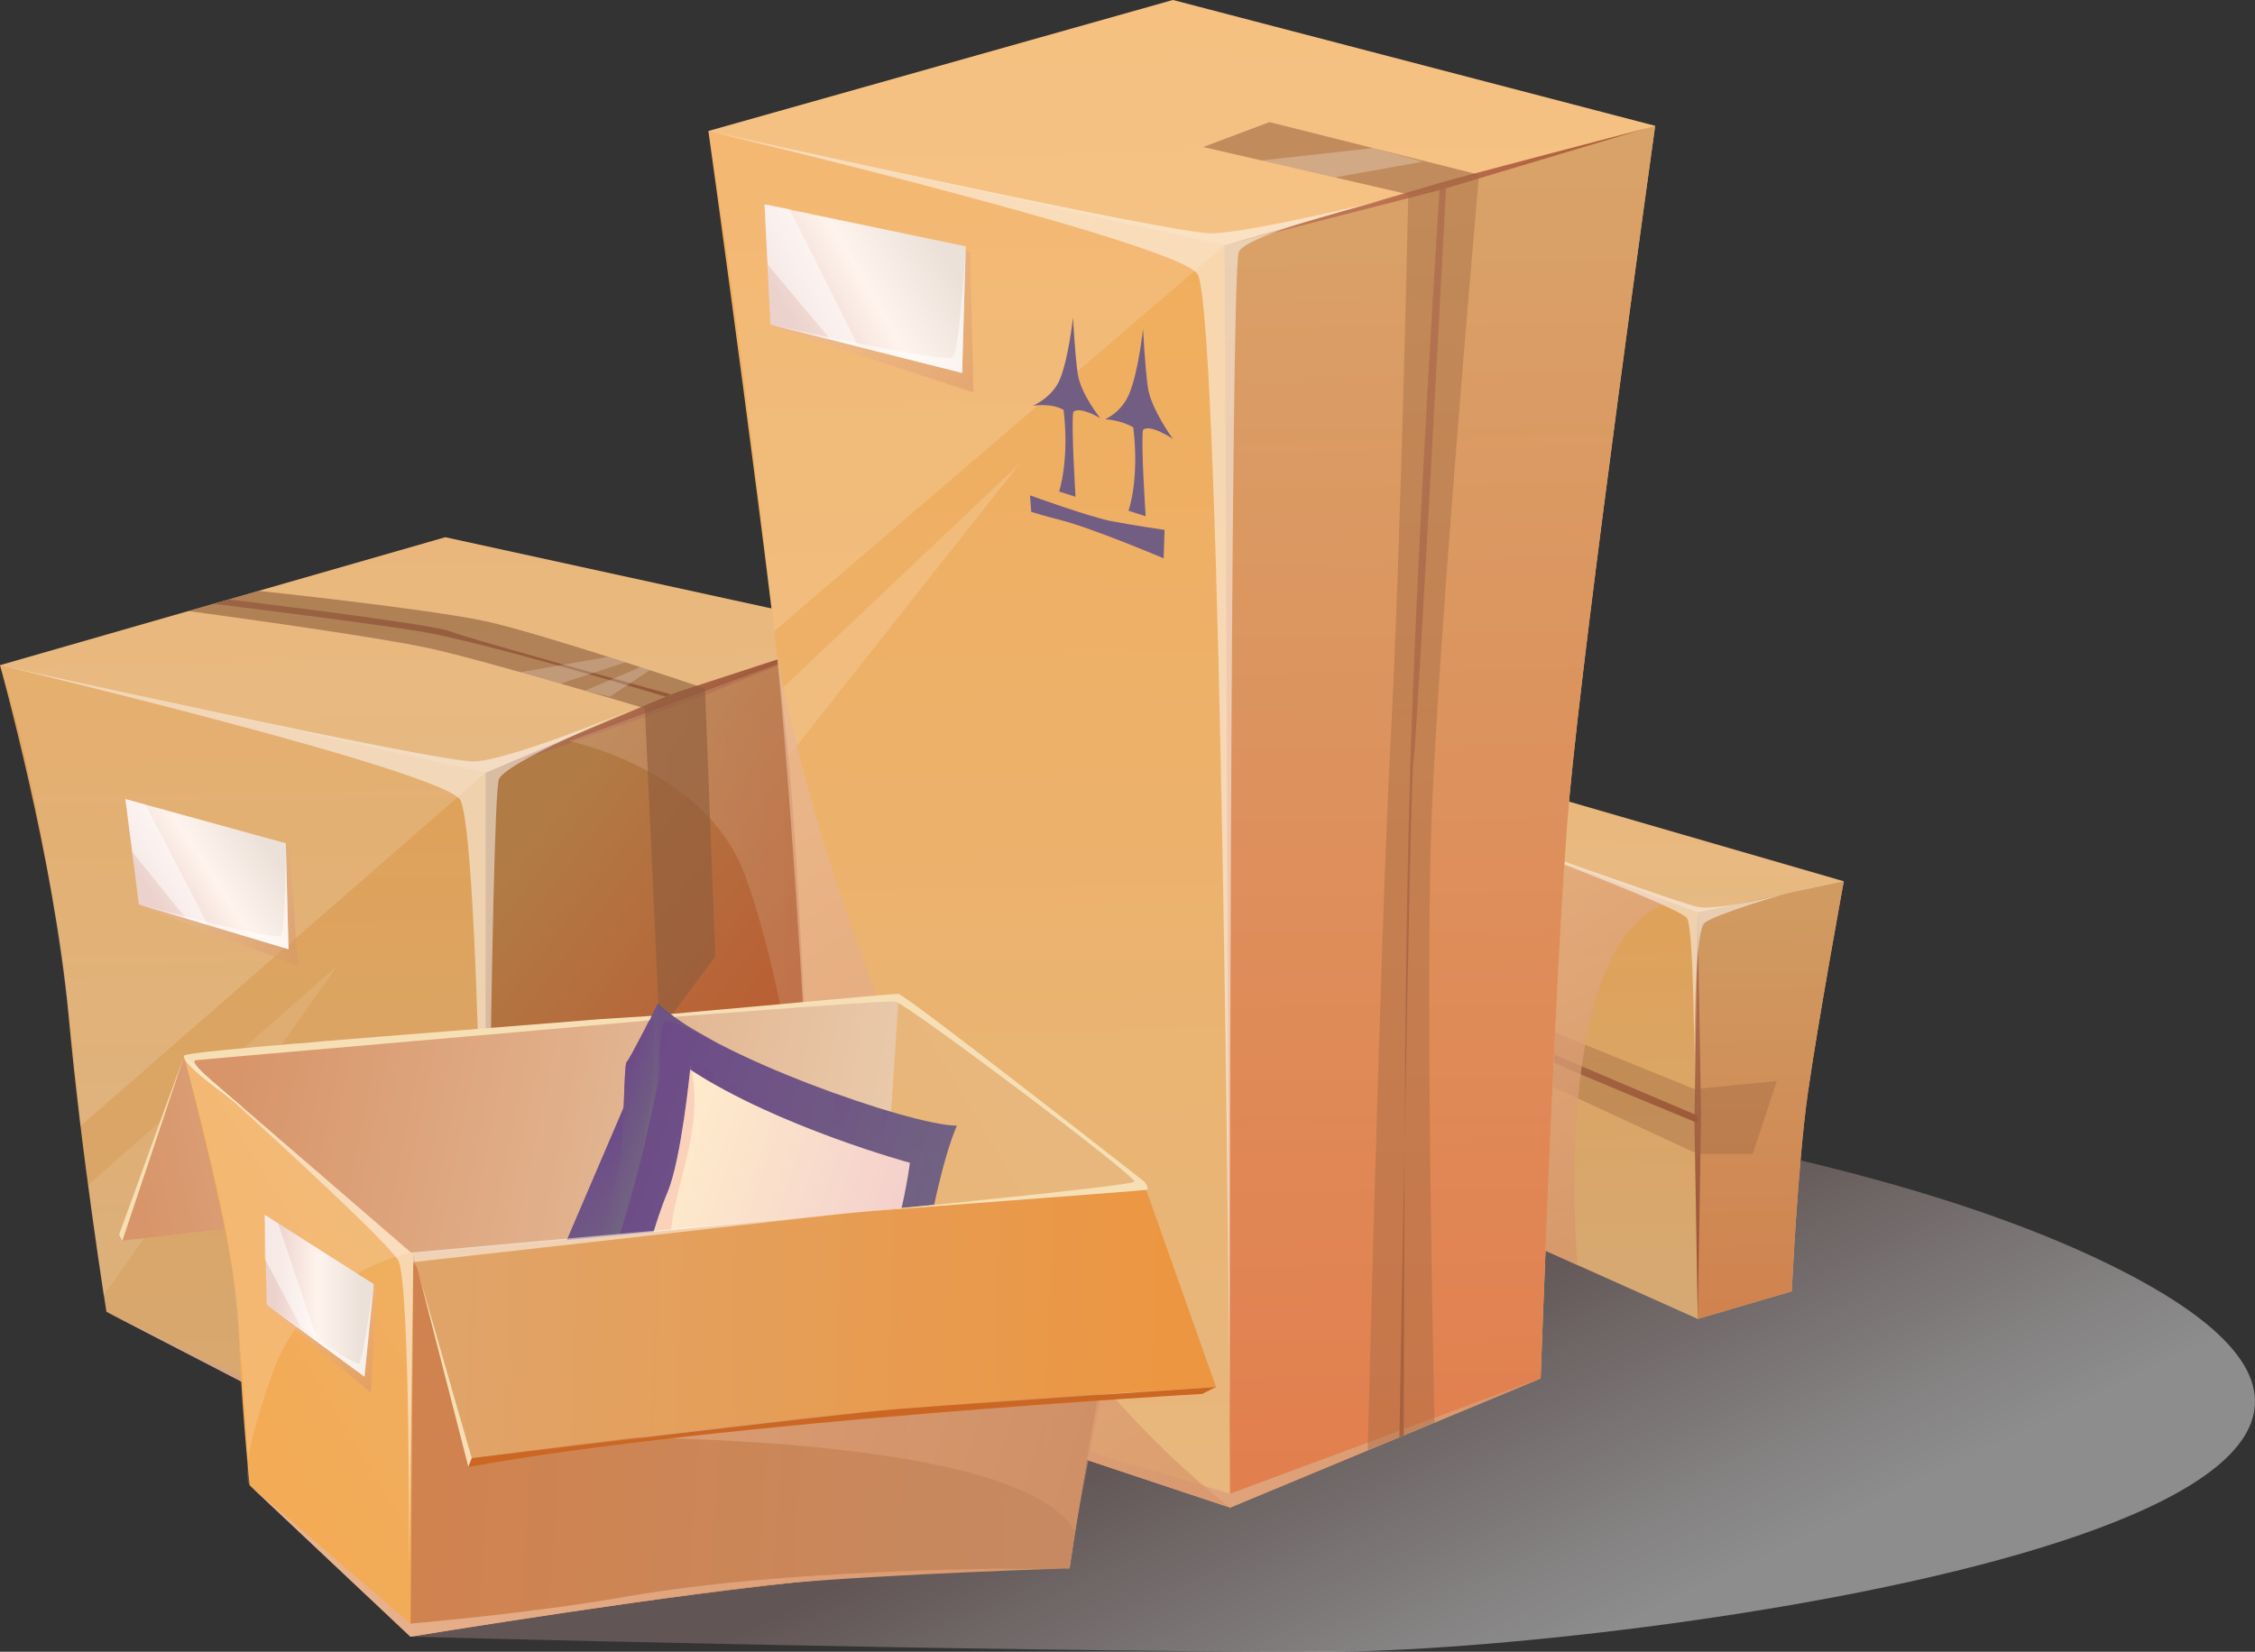 <?xml version="1.0" encoding="utf-8"?>
<!-- Generator: Adobe Illustrator 26.5.0, SVG Export Plug-In . SVG Version: 6.00 Build 0)  -->
<svg version="1.1" id="Layer_1" xmlns="http://www.w3.org/2000/svg" xmlns:xlink="http://www.w3.org/1999/xlink" x="0px" y="0px"
	 viewBox="0 0 396.41 290.45" style="enable-background:new 0 0 396.41 290.45;" xml:space="preserve">
<rect x="0" y="0" width="396.41" height="290.45" fill="#333333" stroke="none"/>
<style type="text/css">
	.st0{fill:url(#SVGID_1_);}
	.st1{fill:url(#SVGID_00000175288476785851523700000006121062215502852542_);}
	.st2{opacity:0.15;fill:#FFFFFF;}
	.st3{opacity:0.1;fill:#FFFFFF;}
	.st4{fill:url(#SVGID_00000160191334479366498550000010910414639347953033_);}
	.st5{opacity:0.5;fill:url(#SVGID_00000080915456363021670510000009223368739761679519_);}
	.st6{fill:url(#SVGID_00000136375892009768559990000009447810651291717762_);}
	.st7{opacity:0.5;fill:#FFFFFF;}
	.st8{opacity:0.25;fill:#FFFFFF;}
	.st9{fill:url(#SVGID_00000035532588139727411780000004918382280832829063_);}
	.st10{opacity:0.4;fill:url(#SVGID_00000155838177209889097900000012916194216511696259_);}
	.st11{fill:url(#SVGID_00000141452435882881224010000007835781265424900274_);}
	.st12{opacity:0.6;fill:#8D5C3C;}
	.st13{opacity:0.2;fill:#FFFFFF;}
	.st14{opacity:0.44;fill:url(#SVGID_00000106846986003720989920000017981555142803113147_);}
	.st15{fill:url(#SVGID_00000152254140665915728790000014729167301395814316_);}
	.st16{fill:url(#SVGID_00000125573815127635624800000013351628724444051336_);}
	.st17{fill:url(#SVGID_00000012470770707534439730000009594216847538476966_);}
	.st18{fill:url(#SVGID_00000075845584959714456290000010401654046276781743_);}
	.st19{opacity:0.4;fill:#9E6743;}
	.st20{opacity:0.7;fill:url(#SVGID_00000075871161392346490640000016536263975179941054_);}
	.st21{fill:url(#SVGID_00000067225157986232732710000001080833369856846216_);}
	.st22{fill:url(#SVGID_00000173158004935163131530000000464799267847407541_);}
	.st23{fill:url(#SVGID_00000057827975484440355940000015533376712104993954_);}
	.st24{opacity:0.5;fill:url(#SVGID_00000089561480805675682830000001447956123873322117_);}
	.st25{fill:url(#SVGID_00000044876741010899469850000000868411297350539687_);}
	.st26{opacity:0.7;fill:url(#SVGID_00000070084405303283669890000016887903645749338535_);}
	.st27{fill:url(#SVGID_00000057869185813125008750000002029013142865551530_);}
	.st28{fill:url(#SVGID_00000078020902718215889340000005508655181212437659_);}
	.st29{opacity:0.6;fill:#9E6743;}
	.st30{fill:#725E83;}
	.st31{fill:url(#SVGID_00000139979403582935573760000014568004242575774102_);}
	.st32{fill:url(#SVGID_00000139280618005500232100000012497714794483031215_);}
	.st33{fill:url(#SVGID_00000088115230396447061050000016485625234996982412_);}
	.st34{fill:url(#SVGID_00000082355427585185044730000009028987058229141167_);}
	.st35{opacity:0.56;fill:url(#SVGID_00000057145656451971241340000005867211506361714613_);}
	.st36{fill:url(#SVGID_00000151526256632377752420000012347322756251559097_);}
	.st37{fill:url(#SVGID_00000015348956976759290330000004069101896546831760_);}
	.st38{opacity:0.49;fill:url(#SVGID_00000011722989682240703490000014670957635512772494_);}
	.st39{fill:url(#SVGID_00000159430552723549509190000000034544289531001986_);}
	.st40{fill:url(#SVGID_00000181781004367526881760000001692429177935491766_);}
	.st41{opacity:0.7;fill:url(#SVGID_00000048497847552522483610000007334474781326933437_);}
	.st42{opacity:0.49;fill:url(#SVGID_00000021814305624268154490000007423421084892858287_);}
	.st43{fill:url(#SVGID_00000137845060786494592220000018344577055233554048_);}
	.st44{opacity:0.3;fill:url(#SVGID_00000077310928195282757830000014474198869188082096_);}
	.st45{opacity:0.73;fill:url(#SVGID_00000125589116391648319070000002698739193508086942_);}
	.st46{opacity:0.23;fill:url(#SVGID_00000003063427719691153920000011492806319064929960_);}
	.st47{opacity:0.23;fill:url(#SVGID_00000023255645731983725370000011800248052917958826_);}
	.st48{opacity:0.23;fill:url(#SVGID_00000082350394363039667660000013822959203137629621_);}
	.st49{opacity:0.23;fill:url(#SVGID_00000159461610256712776500000004781106701478294933_);}
	.st50{fill:url(#SVGID_00000060730324791415173430000011684769751293074875_);}
	.st51{fill:#F7DFB5;}
	.st52{opacity:0.5;fill:url(#SVGID_00000014596708489764602230000008294112532946630051_);}
	.st53{fill:url(#SVGID_00000165216115020209651290000008164306556015365802_);}
	.st54{fill:url(#SVGID_00000159453816535956415010000013243261991337817487_);}
	.st55{fill:#CC6723;}
</style>
<g>
	
		<linearGradient id="SVGID_1_" gradientUnits="userSpaceOnUse" x1="83.669" y1="266.394" x2="75.522" y2="96.501" gradientTransform="matrix(1 0.032 -0.032 1 3.716 -8.401)">
		<stop  offset="0" style="stop-color:#D6A974"/>
		<stop  offset="1" style="stop-color:#E29F4F"/>
	</linearGradient>
	<path class="st0" d="M143.21,223.49c0,0,1.97-28.83,4.14-52.58c2.56-28.04,5.55-60.14,5.55-60.14l-74.62-16.3L0,116.97
		c0,0,9.62,34.6,12.03,61.31c2.22,24.57,6.68,52.38,6.68,52.38l66.66,34.43L143.21,223.49z"/>
	
		<linearGradient id="SVGID_00000097478820814682277570000007608303295564537759_" gradientUnits="userSpaceOnUse" x1="133.979" y1="199.269" x2="83.344" y2="160.589">
		<stop  offset="0" style="stop-color:#BB5830"/>
		<stop  offset="1" style="stop-color:#B17B46"/>
	</linearGradient>
	<path style="fill:url(#SVGID_00000097478820814682277570000007608303295564537759_);" d="M143.21,223.49c0,0,2.32-32.83,4.49-56.58
		c2.56-28.04,5.2-56.14,5.2-56.14l-67.53,25.11v129.21L143.21,223.49z"/>
	<path class="st2" d="M0,116.97l85.37,18.91l-71.22,62.12C14.15,198.01,10.26,148.98,0,116.97z"/>
	<polygon class="st3" points="15.5,208.36 59.32,169.8 18.19,227.84 	"/>
	
		<linearGradient id="SVGID_00000003823239416106827570000015008760779258561937_" gradientUnits="userSpaceOnUse" x1="22.707" y1="248.986" x2="146.909" y2="248.986" gradientTransform="matrix(1 0.032 -0.032 1 3.716 -8.401)">
		<stop  offset="0" style="stop-color:#D8A988"/>
		<stop  offset="1" style="stop-color:#C78962"/>
	</linearGradient>
	<polygon style="fill:url(#SVGID_00000003823239416106827570000015008760779258561937_);" points="18.71,230.66 85.17,265.09 
		143.21,223.49 85.15,262.66 	"/>
	<g>
		
			<linearGradient id="SVGID_00000055698795414604059100000015483167663249981112_" gradientUnits="userSpaceOnUse" x1="60.914" y1="185.517" x2="78.864" y2="193.955" gradientTransform="matrix(0.99 0.142 -0.142 0.99 4.112 -37.919)">
			<stop  offset="0" style="stop-color:#E9B693"/>
			<stop  offset="1" style="stop-color:#D8956A"/>
		</linearGradient>
		<polygon style="opacity:0.5;fill:url(#SVGID_00000055698795414604059100000015483167663249981112_);" points="24.38,158.8 
			49.82,148.5 50.9,149.24 52.38,169.8 24.86,159.41 		"/>
		
			<linearGradient id="SVGID_00000022520438965737409600000010968135648750547099_" gradientUnits="userSpaceOnUse" x1="73.465" y1="172.683" x2="51.581" y2="191.737" gradientTransform="matrix(0.99 0.142 -0.142 0.99 4.112 -37.919)">
			<stop  offset="0.253" style="stop-color:#ECE1D9"/>
			<stop  offset="0.628" style="stop-color:#FFF4ED"/>
			<stop  offset="1" style="stop-color:#ECD2CC"/>
		</linearGradient>
		<polygon style="fill:url(#SVGID_00000022520438965737409600000010968135648750547099_);" points="22.04,140.51 50.24,148.28 
			50.72,166.91 24.41,159.02 		"/>
		<path class="st7" d="M50.24,148.28l0.48,18.63l-26.31-7.89c0,0,23.79,6.48,24.92,5.53C50.24,163.8,50.24,148.28,50.24,148.28z"/>
		<polygon class="st7" points="32.66,161.45 23.27,149.81 22.04,140.51 25.57,141.46 36.51,162.6 		"/>
	</g>
	<polygon class="st8" points="78.28,94.47 152.9,110.77 85.37,135.88 0,116.97 	"/>
	
		<linearGradient id="SVGID_00000039092522317428880800000014936255270054579862_" gradientUnits="userSpaceOnUse" x1="115.781" y1="123.824" x2="122.634" y2="133.707" gradientTransform="matrix(1 0.032 -0.032 1 3.716 -8.401)">
		<stop  offset="0" style="stop-color:#AE6F51"/>
		<stop  offset="1" style="stop-color:#9D5433"/>
	</linearGradient>
	<path style="fill:url(#SVGID_00000039092522317428880800000014936255270054579862_);" d="M85.37,135.88l35.16-12.33l30.74-12.33
		c0,0-30.76,9.98-32.13,10.45C117.76,122.13,85.37,135.88,85.37,135.88z"/>
	
		<linearGradient id="SVGID_00000041980225002902566630000002906655734746736824_" gradientUnits="userSpaceOnUse" x1="100.094" y1="162.357" x2="152.897" y2="162.357">
		<stop  offset="0" style="stop-color:#D8A988"/>
		<stop  offset="1" style="stop-color:#C78962"/>
	</linearGradient>
	<path style="opacity:0.4;fill:url(#SVGID_00000041980225002902566630000002906655734746736824_);" d="M143.48,213.94l9.42-103.17
		l-52.8,19.56c0,0,23.84,4.81,30.79,23.38C138.5,174.09,143.48,213.94,143.48,213.94z"/>
	
		<linearGradient id="SVGID_00000112619854701921623810000005247510237514476955_" gradientUnits="userSpaceOnUse" x1="37.564" y1="113.963" x2="118.006" y2="113.963">
		<stop  offset="0" style="stop-color:#AE6F51"/>
		<stop  offset="1" style="stop-color:#9D5433"/>
	</linearGradient>
	<path style="fill:url(#SVGID_00000112619854701921623810000005247510237514476955_);" d="M117.04,122.51
		c0,0-32.34-9.77-43.42-11.52c-11.08-1.75-36.06-4.82-36.06-4.82l2.66-0.76c0,0,35.59,4.27,38.85,5.59
		c3.26,1.32,38.93,11.12,38.93,11.12L117.04,122.51z"/>
	<path class="st12" d="M33.12,107.45c0,0,31.77,4.26,42.21,6.51c9.65,2.08,38.04,10.6,38.04,10.6l10.57-3.51
		c0,0-28.72-9.66-38.57-11.81c-9.83-2.15-39.89-5.34-39.89-5.34L33.12,107.45z"/>
	<path class="st12" d="M115.94,181.38c0-0.86-2.58-56.82-2.58-56.82l10.57-3.51l1.82,47.12L115.94,181.38z"/>
	<path class="st7" d="M85.37,265.09c0,0-0.48-115.15-4.4-124.32C78.82,135.74,0,116.97,0,116.97s76.56,17.04,83.29,16.92
		c6.73-0.11,32.33-10.95,32.33-10.95s-26.47,10.64-27.91,14.07C86.28,140.45,85.37,265.09,85.37,265.09z"/>
	<polygon class="st13" points="91.48,118.2 106.87,115.49 109.94,116.47 98.54,120.21 	"/>
	<polygon class="st13" points="102.82,121.45 112.55,117.31 114.22,117.85 107.22,122.51 	"/>
</g>
<linearGradient id="SVGID_00000034052597661583696650000016992013688071686295_" gradientUnits="userSpaceOnUse" x1="204.945" y1="205.108" x2="259.123" y2="317.267">
	<stop  offset="0.333" style="stop-color:#9D8080"/>
	<stop  offset="0.454" style="stop-color:#B59F9F"/>
	<stop  offset="0.736" style="stop-color:#EAE4E4"/>
	<stop  offset="0.868" style="stop-color:#FFFFFF"/>
</linearGradient>
<path style="opacity:0.44;fill:url(#SVGID_00000034052597661583696650000016992013688071686295_);" d="M72.15,287.79
	c0,0,99.17,2.66,161.09,2.66c51.24,0,228.44-23.4,137.75-68.01c-90.69-44.61-312.06-39.97-318.48-39.05S72.15,287.79,72.15,287.79z"
	/>
<g>
	
		<linearGradient id="SVGID_00000070802103836611937130000016268402645466263426_" gradientUnits="userSpaceOnUse" x1="283.565" y1="229.568" x2="282.082" y2="134.594">
		<stop  offset="0" style="stop-color:#D6A974"/>
		<stop  offset="1" style="stop-color:#E29F4F"/>
	</linearGradient>
	<path style="fill:url(#SVGID_00000070802103836611937130000016268402645466263426_);" d="M298.45,231.92l16.53-4.86
		c0,0,1.05-22.38,2.81-34.77c1.76-12.4,6.33-37.32,6.33-37.32l-61.46-17.83l-22.23,1.96c0,0,5.47,21.31,6.33,37.56
		c0.75,14.33,1.9,32.96,1.9,32.96L298.45,231.92z"/>
	
		<linearGradient id="SVGID_00000096757558745021503980000001266477632852812479_" gradientUnits="userSpaceOnUse" x1="311.851" y1="229.636" x2="310.661" y2="153.375">
		<stop  offset="0" style="stop-color:#D0834F"/>
		<stop  offset="0.908" style="stop-color:#D09A61"/>
	</linearGradient>
	<path style="fill:url(#SVGID_00000096757558745021503980000001266477632852812479_);" d="M298.45,231.92l16.53-4.86
		c0,0,1.05-22.38,2.81-34.77c1.76-12.4,6.33-37.32,6.33-37.32l-25.67,5.47V231.92z"/>
	<polygon class="st8" points="262.66,137.14 324.12,154.97 298.45,160.43 240.43,139.1 	"/>
	
		<linearGradient id="SVGID_00000108289530731938778160000013230823490317469107_" gradientUnits="userSpaceOnUse" x1="286.99" y1="178.452" x2="312.993" y2="218.666">
		<stop  offset="0" style="stop-color:#AE6F51"/>
		<stop  offset="1" style="stop-color:#9D5433"/>
	</linearGradient>
	<polygon style="fill:url(#SVGID_00000108289530731938778160000013230823490317469107_);" points="298.45,160.43 299.04,196.23 
		298.45,231.92 297.87,197.12 	"/>
	
		<linearGradient id="SVGID_00000116923244283312922910000002977184881730223496_" gradientUnits="userSpaceOnUse" x1="263.693" y1="171.487" x2="284.392" y2="203.499">
		<stop  offset="0" style="stop-color:#AE6F51"/>
		<stop  offset="1" style="stop-color:#9D5433"/>
	</linearGradient>
	<path style="fill:url(#SVGID_00000116923244283312922910000002977184881730223496_);" d="M298.45,196.18l-51.86-22.07
		c0,0,25.37,12,27.36,13.06c1.99,1.05,24.5,10.31,24.5,10.31V196.18z"/>
	<polygon class="st19" points="246.26,170.59 297.87,191.5 312.34,190.09 308.12,202.92 298.45,202.92 246.89,179.01 	"/>
	
		<linearGradient id="SVGID_00000175296372919717015820000009336213860347753870_" gradientUnits="userSpaceOnUse" x1="248.802" y1="149.591" x2="287.785" y2="209.88">
		<stop  offset="0" style="stop-color:#E9B693"/>
		<stop  offset="1" style="stop-color:#D8956A"/>
	</linearGradient>
	<path style="opacity:0.7;fill:url(#SVGID_00000175296372919717015820000009336213860347753870_);" d="M248.66,209.62l28.63,12.82
		c0,0-5.05-57.45,16.33-63.78c-10.04-3.69-53.19-19.56-53.19-19.56s5.4,24.76,6.16,35C247.35,184.35,248.66,209.62,248.66,209.62z"
		/>
	<path class="st7" d="M240.43,139.1c0,0,54.77,19.86,56.15,22.39c1.28,2.34,1.28,28.36,1.28,28.36s-0.23-25.9,1.76-27.54
		c1.99-1.64,14.52-5.22,14.52-5.22s-11.94,3.08-15.69,2.38C294.7,158.77,240.43,139.1,240.43,139.1z"/>
</g>
<g>
	
		<linearGradient id="SVGID_00000116229993101385219970000013587253000700611977_" gradientUnits="userSpaceOnUse" x1="216.194" y1="259.519" x2="203.535" y2="-4.433" gradientTransform="matrix(1 0.032 -0.032 1 3.716 -8.401)">
		<stop  offset="0" style="stop-color:#E7B77D"/>
		<stop  offset="1" style="stop-color:#F3AB55"/>
	</linearGradient>
	<path style="fill:url(#SVGID_00000116229993101385219970000013587253000700611977_);" d="M270.83,242.38
		c0,0,2.75-76.96,5.06-102.21c2.73-29.81,15.07-118.04,15.07-118.04L206.19,0l-81.66,23.04c0,0,11.74,84.29,14.3,112.69
		c2.36,26.12,5.39,105.37,5.39,105.37l72.03,23.99L270.83,242.38z"/>
	
		<linearGradient id="SVGID_00000057834666701700879280000002721764861403758504_" gradientUnits="userSpaceOnUse" x1="260.137" y1="258.048" x2="248.597" y2="17.433" gradientTransform="matrix(1 0.032 -0.032 1 3.716 -8.401)">
		<stop  offset="0" style="stop-color:#E27F4F"/>
		<stop  offset="1" style="stop-color:#D8A46A"/>
	</linearGradient>
	<path style="fill:url(#SVGID_00000057834666701700879280000002721764861403758504_);" d="M270.83,242.38
		c0,0,2.75-76.96,5.06-102.21c2.73-29.81,15.07-118.04,15.07-118.04l-75.68,21.02l0.96,221.94L270.83,242.38z"/>
	<path class="st2" d="M124.52,23.04l90.76,20.1L136.1,111C136.1,111,130.25,57.53,124.52,23.04z"/>
	<polygon class="st2" points="137.3,121.24 179.32,81.46 138.57,133.02 	"/>
	
		<linearGradient id="SVGID_00000061451648100081621760000018000929541072618653_" gradientUnits="userSpaceOnUse" x1="148.479" y1="254.246" x2="275.064" y2="254.246" gradientTransform="matrix(1 0.032 -0.032 1 3.716 -8.401)">
		<stop  offset="0" style="stop-color:#E9B693"/>
		<stop  offset="1" style="stop-color:#D8956A"/>
	</linearGradient>
	<polygon style="fill:url(#SVGID_00000061451648100081621760000018000929541072618653_);" points="144.21,241.1 216.24,265.09 
		270.83,242.38 216.22,262.66 	"/>
	<g>
		
			<linearGradient id="SVGID_00000002349922098191997430000016040845725883282092_" gradientUnits="userSpaceOnUse" x1="155.317" y1="64.922" x2="177.255" y2="75.235" gradientTransform="matrix(0.981 0.195 -0.195 0.981 13.611 -42.978)">
			<stop  offset="0" style="stop-color:#E9B693"/>
			<stop  offset="1" style="stop-color:#D8956A"/>
		</linearGradient>
		<polygon style="opacity:0.5;fill:url(#SVGID_00000002349922098191997430000016040845725883282092_);" points="135.42,56.82 
			169.22,43.6 170.55,44.43 171.13,69.01 135.98,57.5 		"/>
		
			<linearGradient id="SVGID_00000169549319435625861830000001685844526831968433_" gradientUnits="userSpaceOnUse" x1="172.659" y1="48.561" x2="143.538" y2="73.916" gradientTransform="matrix(0.981 0.195 -0.195 0.981 13.611 -42.978)">
			<stop  offset="0.253" style="stop-color:#ECE1D9"/>
			<stop  offset="0.628" style="stop-color:#FFF4ED"/>
			<stop  offset="1" style="stop-color:#ECD2CC"/>
		</linearGradient>
		<polygon style="fill:url(#SVGID_00000169549319435625861830000001685844526831968433_);" points="134.4,35.93 169.76,43.32 
			169.14,65.58 135.43,57.07 		"/>
		<path class="st7" d="M169.76,43.32l-0.63,22.26l-33.71-8.51c0,0,30.5,6.89,32.05,5.73C168.72,61.87,169.76,43.32,169.76,43.32z"/>
		<polygon class="st7" points="145.95,59.63 134.96,46.53 134.4,35.93 138.82,36.81 150.88,60.86 		"/>
	</g>
	
		<linearGradient id="SVGID_00000064347389770841515850000002412556982690735541_" gradientUnits="userSpaceOnUse" x1="125.508" y1="157.131" x2="202.592" y2="268.293" gradientTransform="matrix(1 0.032 -0.032 1 3.716 -8.401)">
		<stop  offset="0" style="stop-color:#E9B693"/>
		<stop  offset="1" style="stop-color:#D8956A"/>
	</linearGradient>
	<path style="opacity:0.7;fill:url(#SVGID_00000064347389770841515850000002412556982690735541_);" d="M136.54,114.69
		c0,0,16.73,101.05,79.7,150.39l-72.03-23.99C144.21,241.1,141.74,168.95,136.54,114.69z"/>
	
		<linearGradient id="SVGID_00000008112122628185393900000005836561120291180200_" gradientUnits="userSpaceOnUse" x1="214.808" y1="90.466" x2="297.125" y2="209.176" gradientTransform="matrix(1 0.032 -0.032 1 3.716 -8.401)">
		<stop  offset="0" style="stop-color:#BF7A59"/>
		<stop  offset="1" style="stop-color:#AE5D39"/>
	</linearGradient>
	<path style="fill:url(#SVGID_00000008112122628185393900000005836561120291180200_);" d="M253.12,32.64c0,0-3.69,55.27-5.17,101.1
		c-1.31,40.54-1.09,104.91-1.19,118.66c-0.31,0.06-0.75,0.31-0.75,0.31s1.93-116.88,2.47-118.96c0.54-2.07,5.76-101.42,5.76-101.42
		L253.12,32.64z"/>
	<polygon class="st8" points="206.19,0 290.96,22.13 215.28,43.14 124.52,23.04 	"/>
	
		<linearGradient id="SVGID_00000061440363964723318520000002252619423641417345_" gradientUnits="userSpaceOnUse" x1="245.146" y1="26.608" x2="255.56" y2="41.626" gradientTransform="matrix(1 0.032 -0.032 1 3.716 -8.401)">
		<stop  offset="0" style="stop-color:#BF7A59"/>
		<stop  offset="1" style="stop-color:#AE5D39"/>
	</linearGradient>
	<path style="fill:url(#SVGID_00000061440363964723318520000002252619423641417345_);" d="M215.28,43.14l38.33-9.86l35.62-10.68
		c0,0-35.03,9.17-36.49,9.67C251.27,32.77,215.28,43.14,215.28,43.14z"/>
	<path class="st7" d="M216.17,248.97c0,0-1.4-190.89-5.57-200.63c-2.29-5.35-86.08-25.3-86.08-25.3s81.39,18.11,88.54,17.99
		c7.16-0.12,34.5-6.86,34.5-6.86s-28.28,6.53-29.8,10.17C216.24,48,216.17,248.97,216.17,248.97z"/>
	<path class="st19" d="M240.43,255.02c0,0,2.23-90.78,4.02-124.49c1.79-33.72,3.11-96.35,3.11-96.35l12.44-3.45
		c0,0-7.37,83.18-8.42,115.52c-1.03,31.99,0.6,103.89,0.6,103.89L240.43,255.02z"/>
	<polygon class="st29" points="211.51,25.85 247.57,34.18 260.01,30.72 223.16,21.47 	"/>
	<g>
		<path class="st30" d="M181.06,87.1c0,0,10.4,3.77,14.23,4.52c3.83,0.75,9.43,1.56,9.43,1.56l-0.16,5c0,0-12.52-5.31-18.12-6.73
			c-2.91-0.74-5.16-1.44-5.16-1.44L181.06,87.1z"/>
		<path class="st30" d="M186.18,86.43l2.89,0.93c0,0-0.79-12.74-0.4-14.91c1.13-1.11,4.76,1.09,4.76,1.09s-3.46-4.29-3.97-7.79
			c-0.51-3.5-0.83-9.93-0.83-9.93s-0.8,7.27-2.33,10.92c-1.34,3.19-4.73,4.61-4.73,4.61s3.2-0.54,5.4,0.72
			C188.03,80.97,186.18,86.43,186.18,86.43z"/>
		<path class="st30" d="M198.38,89.81l3.02,0.97c0,0-0.87-12.91-0.47-15.18c1.18-1.16,5.25,1.58,5.25,1.58s-3.84-5.31-4.38-8.97
			c-0.53-3.66-0.86-10.36-0.86-10.36s-0.83,7.59-2.44,11.41c-1.4,3.33-4.24,4.46-4.24,4.46s2.66,0.1,4.96,1.42
			C200.34,84.41,198.38,89.81,198.38,89.81z"/>
	</g>
	<polygon class="st8" points="221.75,28.22 234.67,31.2 250.13,28.42 241.32,26.03 	"/>
</g>
<g>
	
		<linearGradient id="SVGID_00000127753748833528998710000006424225282550222481_" gradientUnits="userSpaceOnUse" x1="90.563" y1="211.483" x2="88.96" y2="178.063" gradientTransform="matrix(1 -0.019 0.019 1 -3.706 2.88)">
		<stop  offset="0" style="stop-color:#E7B77D"/>
		<stop  offset="1" style="stop-color:#F3AB55"/>
	</linearGradient>
	<polygon style="fill:url(#SVGID_00000127753748833528998710000006424225282550222481_);" points="32.38,185.84 21.5,218.16 
		140.12,204.93 157.98,175.4 	"/>
	
		<linearGradient id="SVGID_00000039828493972656279950000006208186246360574106_" gradientUnits="userSpaceOnUse" x1="117.866" y1="188.183" x2="23.861" y2="205.999" gradientTransform="matrix(1 -0.019 0.019 1 -3.706 2.88)">
		<stop  offset="0" style="stop-color:#E9CAAB"/>
		<stop  offset="1" style="stop-color:#D8956A"/>
	</linearGradient>
	<polygon style="fill:url(#SVGID_00000039828493972656279950000006208186246360574106_);" points="32.38,185.84 21.5,218.16 
		140.12,204.93 157.98,175.4 	"/>
	
		<linearGradient id="SVGID_00000016779479196932749690000010693613126599461804_" gradientUnits="userSpaceOnUse" x1="175.656" y1="191.845" x2="49.77" y2="264.634" gradientTransform="matrix(1 -0.019 0.019 1 -3.706 2.88)">
		<stop  offset="0" style="stop-color:#E7B77D"/>
		<stop  offset="1" style="stop-color:#F3AB55"/>
	</linearGradient>
	<path style="fill:url(#SVGID_00000016779479196932749690000010693613126599461804_);" d="M32.38,185.84c0,0,9.34,35.35,9.55,46.6
		c0.21,11.25,1.94,28.71,1.94,28.71l28.28,26.64c0,0,30.24-5.14,61.78-8.89c31.54-3.75,54.09-3.12,54.09-3.12s3.95-27.15,6.94-38.82
		c2.99-11.66,6.23-28.6,6.23-28.6l-43.21-32.96L32.38,185.84z"/>
	
		<linearGradient id="SVGID_00000091711447219058370070000011581149190841739409_" gradientUnits="userSpaceOnUse" x1="76.786" y1="242.837" x2="185.795" y2="251.98" gradientTransform="matrix(1 -0.019 0.019 1 -3.706 2.88)">
		<stop  offset="0" style="stop-color:#D0834F"/>
		<stop  offset="1" style="stop-color:#C68961"/>
	</linearGradient>
	<path style="fill:url(#SVGID_00000091711447219058370070000011581149190841739409_);" d="M72.66,220.61l-0.5,67.18
		c0,0,30.24-5.14,61.78-8.89c31.54-3.75,54.09-3.12,54.09-3.12s3.95-27.15,6.94-38.82c2.99-11.66,6.23-28.6,6.23-28.6L72.66,220.61z
		"/>
	
		<linearGradient id="SVGID_00000063602003942838449550000000833898391702091162_" gradientUnits="userSpaceOnUse" x1="99.056" y1="216.298" x2="195.054" y2="247.946" gradientTransform="matrix(1 -0.019 0.019 1 -3.706 2.88)">
		<stop  offset="0" style="stop-color:#E9B693"/>
		<stop  offset="1" style="stop-color:#D8956A"/>
	</linearGradient>
	<path style="opacity:0.56;fill:url(#SVGID_00000063602003942838449550000000833898391702091162_);" d="M72.64,221.93l23.89,30.86
		c0,0,81.66-2.12,92.47,16.47c2.82-16.16,11.44-57.13,11.44-57.13L72.64,221.93z"/>
	
		<linearGradient id="SVGID_00000022540640871550931170000004078982028871483816_" gradientUnits="userSpaceOnUse" x1="156.148" y1="206.312" x2="43.389" y2="181.463" gradientTransform="matrix(1 -0.019 0.019 1 -3.706 2.88)">
		<stop  offset="0" style="stop-color:#E9CAAB"/>
		<stop  offset="1" style="stop-color:#D8956A"/>
	</linearGradient>
	<polygon style="fill:url(#SVGID_00000022540640871550931170000004078982028871483816_);" points="32.38,185.84 157.98,175.4 
		155.51,212.71 72.66,220.61 	"/>
	<g>
		
			<linearGradient id="SVGID_00000020360054594618482470000003197492661805425817_" gradientUnits="userSpaceOnUse" x1="101.008" y1="256.967" x2="112.833" y2="256.967" gradientTransform="matrix(0.944 0.331 -0.618 1.762 166.953 -279.687)">
			<stop  offset="0" style="stop-color:#6D4A88"/>
			<stop  offset="1" style="stop-color:#726481"/>
		</linearGradient>
		<polygon style="fill:url(#SVGID_00000020360054594618482470000003197492661805425817_);" points="110.36,193.05 98.54,220.65 
			109.7,224.56 		"/>
		
			<linearGradient id="SVGID_00000133523464889773182630000000431340568597553080_" gradientUnits="userSpaceOnUse" x1="108.456" y1="202.691" x2="106.433" y2="226.201" gradientTransform="matrix(0.944 0.331 -0.331 0.944 78.384 -26.439)">
			<stop  offset="0" style="stop-color:#6D4A88"/>
			<stop  offset="1" style="stop-color:#726481"/>
		</linearGradient>
		<polygon style="opacity:0.49;fill:url(#SVGID_00000133523464889773182630000000431340568597553080_);" points="110.36,193.05 
			98.54,220.65 109.7,224.56 		"/>
		
			<linearGradient id="SVGID_00000030449579487682389400000004741960621513870781_" gradientUnits="userSpaceOnUse" x1="102.321" y1="204.303" x2="165.659" y2="204.303" gradientTransform="matrix(0.944 0.331 -0.331 0.944 78.384 -26.439)">
			<stop  offset="0" style="stop-color:#6D4A88"/>
			<stop  offset="1" style="stop-color:#726481"/>
		</linearGradient>
		<path style="fill:url(#SVGID_00000030449579487682389400000004741960621513870781_);" d="M158.78,244.95
			c0,0,4.28-35.18,9.43-47.01c-8.17-0.04-43.61-12.47-52.54-21.48c-6.27,31.9-8.06,46.32-10.39,49.73
			C132.11,232.3,158.78,244.95,158.78,244.95z"/>
		
			<linearGradient id="SVGID_00000118376174605285185780000013562619145792623028_" gradientUnits="userSpaceOnUse" x1="100.751" y1="253.105" x2="109.727" y2="253.105" gradientTransform="matrix(0.944 0.331 -0.618 1.762 166.953 -279.687)">
			<stop  offset="0" style="stop-color:#6D4A88"/>
			<stop  offset="1" style="stop-color:#726481"/>
		</linearGradient>
		<path style="fill:url(#SVGID_00000118376174605285185780000013562619145792623028_);" d="M115.67,176.45c0,0-4.94,9.79-5.5,10.3
			c-0.26,0.24-0.36,3.21-0.49,6.79c-0.15,4.14-0.32,9.09-0.79,11.58c-0.87,4.63-6.08,20.21-6.08,20.21l2.92,1.02
			c0,0,6.29-16.14,9.72-35.62C115.57,190.08,115.67,176.45,115.67,176.45z"/>
		
			<linearGradient id="SVGID_00000060715744825638159620000011218103337613378208_" gradientUnits="userSpaceOnUse" x1="100.751" y1="253.105" x2="109.727" y2="253.105" gradientTransform="matrix(0.944 0.331 -0.618 1.762 166.953 -279.687)">
			<stop  offset="0" style="stop-color:#6D4A88"/>
			<stop  offset="1" style="stop-color:#726481"/>
		</linearGradient>
		<path style="opacity:0.7;fill:url(#SVGID_00000060715744825638159620000011218103337613378208_);" d="M115.67,176.45
			c0,0-4.94,9.79-5.5,10.3c-0.26,0.24-0.36,3.21-0.49,6.79c-0.15,4.14-0.32,9.09-0.79,11.58c-0.87,4.63-6.08,20.21-6.08,20.21
			l2.92,1.02c0,0,6.29-16.14,9.72-35.62C115.57,190.08,115.67,176.45,115.67,176.45z"/>
		
			<linearGradient id="SVGID_00000127041899428945504580000008304031812599724730_" gradientUnits="userSpaceOnUse" x1="111.102" y1="205.759" x2="159.748" y2="205.759" gradientTransform="matrix(0.944 0.331 -0.331 0.944 78.384 -26.439)">
			<stop  offset="0" style="stop-color:#6D4A88"/>
			<stop  offset="1" style="stop-color:#726481"/>
		</linearGradient>
		<path style="opacity:0.49;fill:url(#SVGID_00000127041899428945504580000008304031812599724730_);" d="M121.48,186.43
			c0,0-1.51,16.4-3.73,22.47c-2.3,6.29-4.33,13.19-4.33,13.19s13.73,4.83,21.16,7.71c7.43,2.89,20.13,8.87,20.13,8.87
			s3.03-18.45,4.62-23.38c1.6-4.93,3.29-12.73,3.29-12.73S137.37,196.89,121.48,186.43z"/>
		
			<linearGradient id="SVGID_00000035498341211501393440000015802823427902461322_" gradientUnits="userSpaceOnUse" x1="111.508" y1="206.539" x2="158.462" y2="206.539" gradientTransform="matrix(0.944 0.331 -0.331 0.944 78.384 -26.439)">
			<stop  offset="0" style="stop-color:#FFECCB"/>
			<stop  offset="1" style="stop-color:#F3CECC"/>
		</linearGradient>
		<path style="fill:url(#SVGID_00000035498341211501393440000015802823427902461322_);" d="M121.33,188.08
			c0,0-1.56,15.76-3.94,21.46c-2.39,5.7-3.97,12.55-3.97,12.55s13.63,4.79,20.81,7.57c7.18,2.79,19.29,8.54,19.29,8.54
			s2.46-17.41,3.98-22.13c1.52-4.72,2.46-11.6,2.46-11.6S136.7,198.14,121.33,188.08z"/>
		
			<linearGradient id="SVGID_00000072269246948751252100000001904257726864044166_" gradientUnits="userSpaceOnUse" x1="111.351" y1="206.209" x2="158.462" y2="206.209" gradientTransform="matrix(0.944 0.331 -0.331 0.944 78.384 -26.439)">
			<stop  offset="0" style="stop-color:#F5978E"/>
			<stop  offset="1" style="stop-color:#E4CBC7"/>
		</linearGradient>
		<path style="opacity:0.3;fill:url(#SVGID_00000072269246948751252100000001904257726864044166_);" d="M121.4,187.4
			c0,0-1.63,16.44-4.01,22.13c-2.39,5.7-3.97,12.55-3.97,12.55s13.08,4.57,20.26,7.36c7.18,2.79,19.83,8.75,19.83,8.75
			s-12.7-9.22-31.5-15.19C111.53,219.68,125.21,202.73,121.4,187.4z"/>
		
			<linearGradient id="SVGID_00000054954902952153009840000018126884474504848267_" gradientUnits="userSpaceOnUse" x1="105.009" y1="163.449" x2="113.067" y2="198.05" gradientTransform="matrix(0.944 0.331 -0.331 0.944 78.384 -26.439)">
			<stop  offset="0" style="stop-color:#6D4A88"/>
			<stop  offset="1" style="stop-color:#726481"/>
		</linearGradient>
		<path style="opacity:0.73;fill:url(#SVGID_00000054954902952153009840000018126884474504848267_);" d="M112.5,204.47
			c0,0,3.06-12.64,3.31-14.59c0.31-2.49-0.16-9.8,1.23-10.25c1.39-0.45,12.03,5.24,12.03,5.24s-7.17-3.63-9.39-5.25
			c-2.23-1.62-3.99-3.18-3.99-3.18l-2.39,4.67c0,0,1.56-2.67,1.63-1.89c0.08,0.78-0.04,9.87-0.2,11.45
			C114.56,192.27,112.5,204.47,112.5,204.47z"/>
		
			<linearGradient id="SVGID_00000142137466671768009020000015144339675103160458_" gradientUnits="userSpaceOnUse" x1="137.135" y1="186.451" x2="145.058" y2="186.451" gradientTransform="matrix(0.944 0.331 -0.331 0.944 78.384 -26.439)">
			<stop  offset="0" style="stop-color:#6D4A88"/>
			<stop  offset="1" style="stop-color:#726481"/>
		</linearGradient>
		<polygon style="opacity:0.23;fill:url(#SVGID_00000142137466671768009020000015144339675103160458_);" points="147,192.33 
			146.16,197.8 152.74,199.9 153.26,194.52 		"/>
		
			<linearGradient id="SVGID_00000098212286212679726010000009614907083403698083_" gradientUnits="userSpaceOnUse" x1="145.856" y1="186.236" x2="148.53" y2="186.236" gradientTransform="matrix(0.944 0.331 -0.331 0.944 78.384 -26.439)">
			<stop  offset="0" style="stop-color:#6D4A88"/>
			<stop  offset="1" style="stop-color:#726481"/>
		</linearGradient>
		<polygon style="opacity:0.23;fill:url(#SVGID_00000098212286212679726010000009614907083403698083_);" points="155.28,195.08 
			154.51,200.42 156.05,200.96 157.23,195.76 		"/>
		
			<linearGradient id="SVGID_00000114755588818990417310000016231055348603516816_" gradientUnits="userSpaceOnUse" x1="141.053" y1="225.832" x2="147.24" y2="225.832" gradientTransform="matrix(0.944 0.331 -0.331 0.944 78.384 -26.439)">
			<stop  offset="0" style="stop-color:#6D4A88"/>
			<stop  offset="1" style="stop-color:#726481"/>
		</linearGradient>
		<polygon style="opacity:0.23;fill:url(#SVGID_00000114755588818990417310000016231055348603516816_);" points="137.59,231.01 
			136.36,235.67 141.79,237.74 143.19,233.48 		"/>
		
			<linearGradient id="SVGID_00000135683506730479481710000016999535769101172143_" gradientUnits="userSpaceOnUse" x1="148.308" y1="226.16" x2="149.955" y2="226.16" gradientTransform="matrix(0.944 0.331 -0.331 0.944 78.384 -26.439)">
			<stop  offset="0" style="stop-color:#6D4A88"/>
			<stop  offset="1" style="stop-color:#726481"/>
		</linearGradient>
		<polygon style="opacity:0.23;fill:url(#SVGID_00000135683506730479481710000016999535769101172143_);" points="144.37,234 
			142.78,238.13 143.74,238.51 145.76,234.62 		"/>
	</g>
	
		<linearGradient id="SVGID_00000008112552924644771920000011680664031202018487_" gradientUnits="userSpaceOnUse" x1="77.223" y1="228.704" x2="206.626" y2="235.737" gradientTransform="matrix(1 -0.019 0.019 1 -3.706 2.88)">
		<stop  offset="0" style="stop-color:#E0A469"/>
		<stop  offset="1" style="stop-color:#EC9641"/>
	</linearGradient>
	<path style="fill:url(#SVGID_00000008112552924644771920000011680664031202018487_);" d="M72.66,220.61l10.28,35.8
		c0,0,49.05-6.48,74.71-8.63c25.67-2.15,56.12-3.89,56.12-3.89l-12.58-35.52L72.66,220.61z"/>
	<path class="st51" d="M114.56,178.63c-0.57,0.05-8.22,0.51-8.8,0.56c-33.54,2.72-72.95,5.59-73.38,6.43
		c-0.79,1.54,10.49,9.27,10.49,9.27s-10.31-8.18-8.48-8.45c1.47-0.21,59.93-5.2,79.77-7.02L114.56,178.63z"/>
	<path class="st51" d="M117.91,178.3c18.1-1.57,39.49-3.65,40.05-3.51c1.68,0.41,43.21,33,43.21,33s1.04,1.3,0.32,1.44
		c-0.72,0.14-49.32,3.8-49.32,3.8s46.7-4.45,47.25-5.25c0.56-0.8-40.01-31.28-42.02-31.66c-1.27-0.24-26.78,1.76-38.85,2.68
		L117.91,178.3z"/>
	<path class="st7" d="M32.38,185.84c0,0,36.36,32.61,37.72,35.99c2,4.99,1.82,53.66,1.82,53.66l0.72-53.55l75.67-8.53l-76.07,6.84
		L32.38,185.84z"/>
	<path class="st2" d="M32.38,185.84l39.85,34.41c0,0-17.99,3.35-24.34,21.22c-6.35,17.88-4.03,19.68-4.03,19.68
		s-1.44-26.12-2.99-37.71C39.04,209.63,32.38,185.84,32.38,185.84z"/>
	<g>
		
			<linearGradient id="SVGID_00000041293757727732868250000002716671734074385305_" gradientUnits="userSpaceOnUse" x1="113.993" y1="272.433" x2="130.014" y2="279.964" gradientTransform="matrix(0.685 0.507 -0.595 0.804 141.737 -46.102)">
			<stop  offset="0" style="stop-color:#E9B693"/>
			<stop  offset="1" style="stop-color:#D8956A"/>
		</linearGradient>
		<polygon style="opacity:0.5;fill:url(#SVGID_00000041293757727732868250000002716671734074385305_);" points="46.88,229.23 
			65.41,225.91 66.16,226.74 65.22,244.92 47.18,229.85 		"/>
		
			<linearGradient id="SVGID_00000147933120637343879120000006899828711485943462_" gradientUnits="userSpaceOnUse" x1="120.793" y1="261.909" x2="104.023" y2="276.511" gradientTransform="matrix(0.685 0.507 -0.595 0.804 141.737 -46.102)">
			<stop  offset="0.253" style="stop-color:#ECE1D9"/>
			<stop  offset="0.628" style="stop-color:#FFF4ED"/>
			<stop  offset="1" style="stop-color:#ECD2CC"/>
		</linearGradient>
		<polygon style="fill:url(#SVGID_00000147933120637343879120000006899828711485943462_);" points="46.54,213.6 65.7,225.8 
			64.07,242.08 46.89,229.42 		"/>
		<path class="st7" d="M65.7,225.8l-1.63,16.28l-17.18-12.66c0,0,15.39,10.95,16.23,10.35C63.8,239.29,65.7,225.8,65.7,225.8z"/>
		<polygon class="st7" points="52.93,233.4 46.58,221.43 46.54,213.6 48.9,215.16 55.63,235.2 		"/>
	</g>
	
		<linearGradient id="SVGID_00000101098758085929456660000016578363099186453655_" gradientUnits="userSpaceOnUse" x1="42.739" y1="272.702" x2="186.588" y2="272.702" gradientTransform="matrix(1 -0.019 0.019 1 -3.706 2.88)">
		<stop  offset="0" style="stop-color:#E9B693"/>
		<stop  offset="1" style="stop-color:#D8956A"/>
	</linearGradient>
	<path style="fill:url(#SVGID_00000101098758085929456660000016578363099186453655_);" d="M43.87,261.15l28.28,26.64
		c0,0,48.62-7.83,66.49-9.43c17.88-1.59,49.37-2.58,49.37-2.58s-46.58-0.54-77.89,4.97c-16.82,2.96-38.01,4.75-38.01,4.75
		L43.87,261.15z"/>
	<polygon class="st51" points="73.62,223.98 82.94,256.41 82.34,257.94 	"/>
	<polygon class="st51" points="32.38,185.62 20.94,217.09 21.5,218.16 	"/>
	<path class="st55" d="M82.94,256.41c0,0,63.37-7.73,74.71-8.63c11.35-0.9,56.12-3.89,56.12-3.89l-2.44,1.22
		c0,0-84.89,4.81-128.99,12.84L82.94,256.41z"/>
</g>
</svg>
